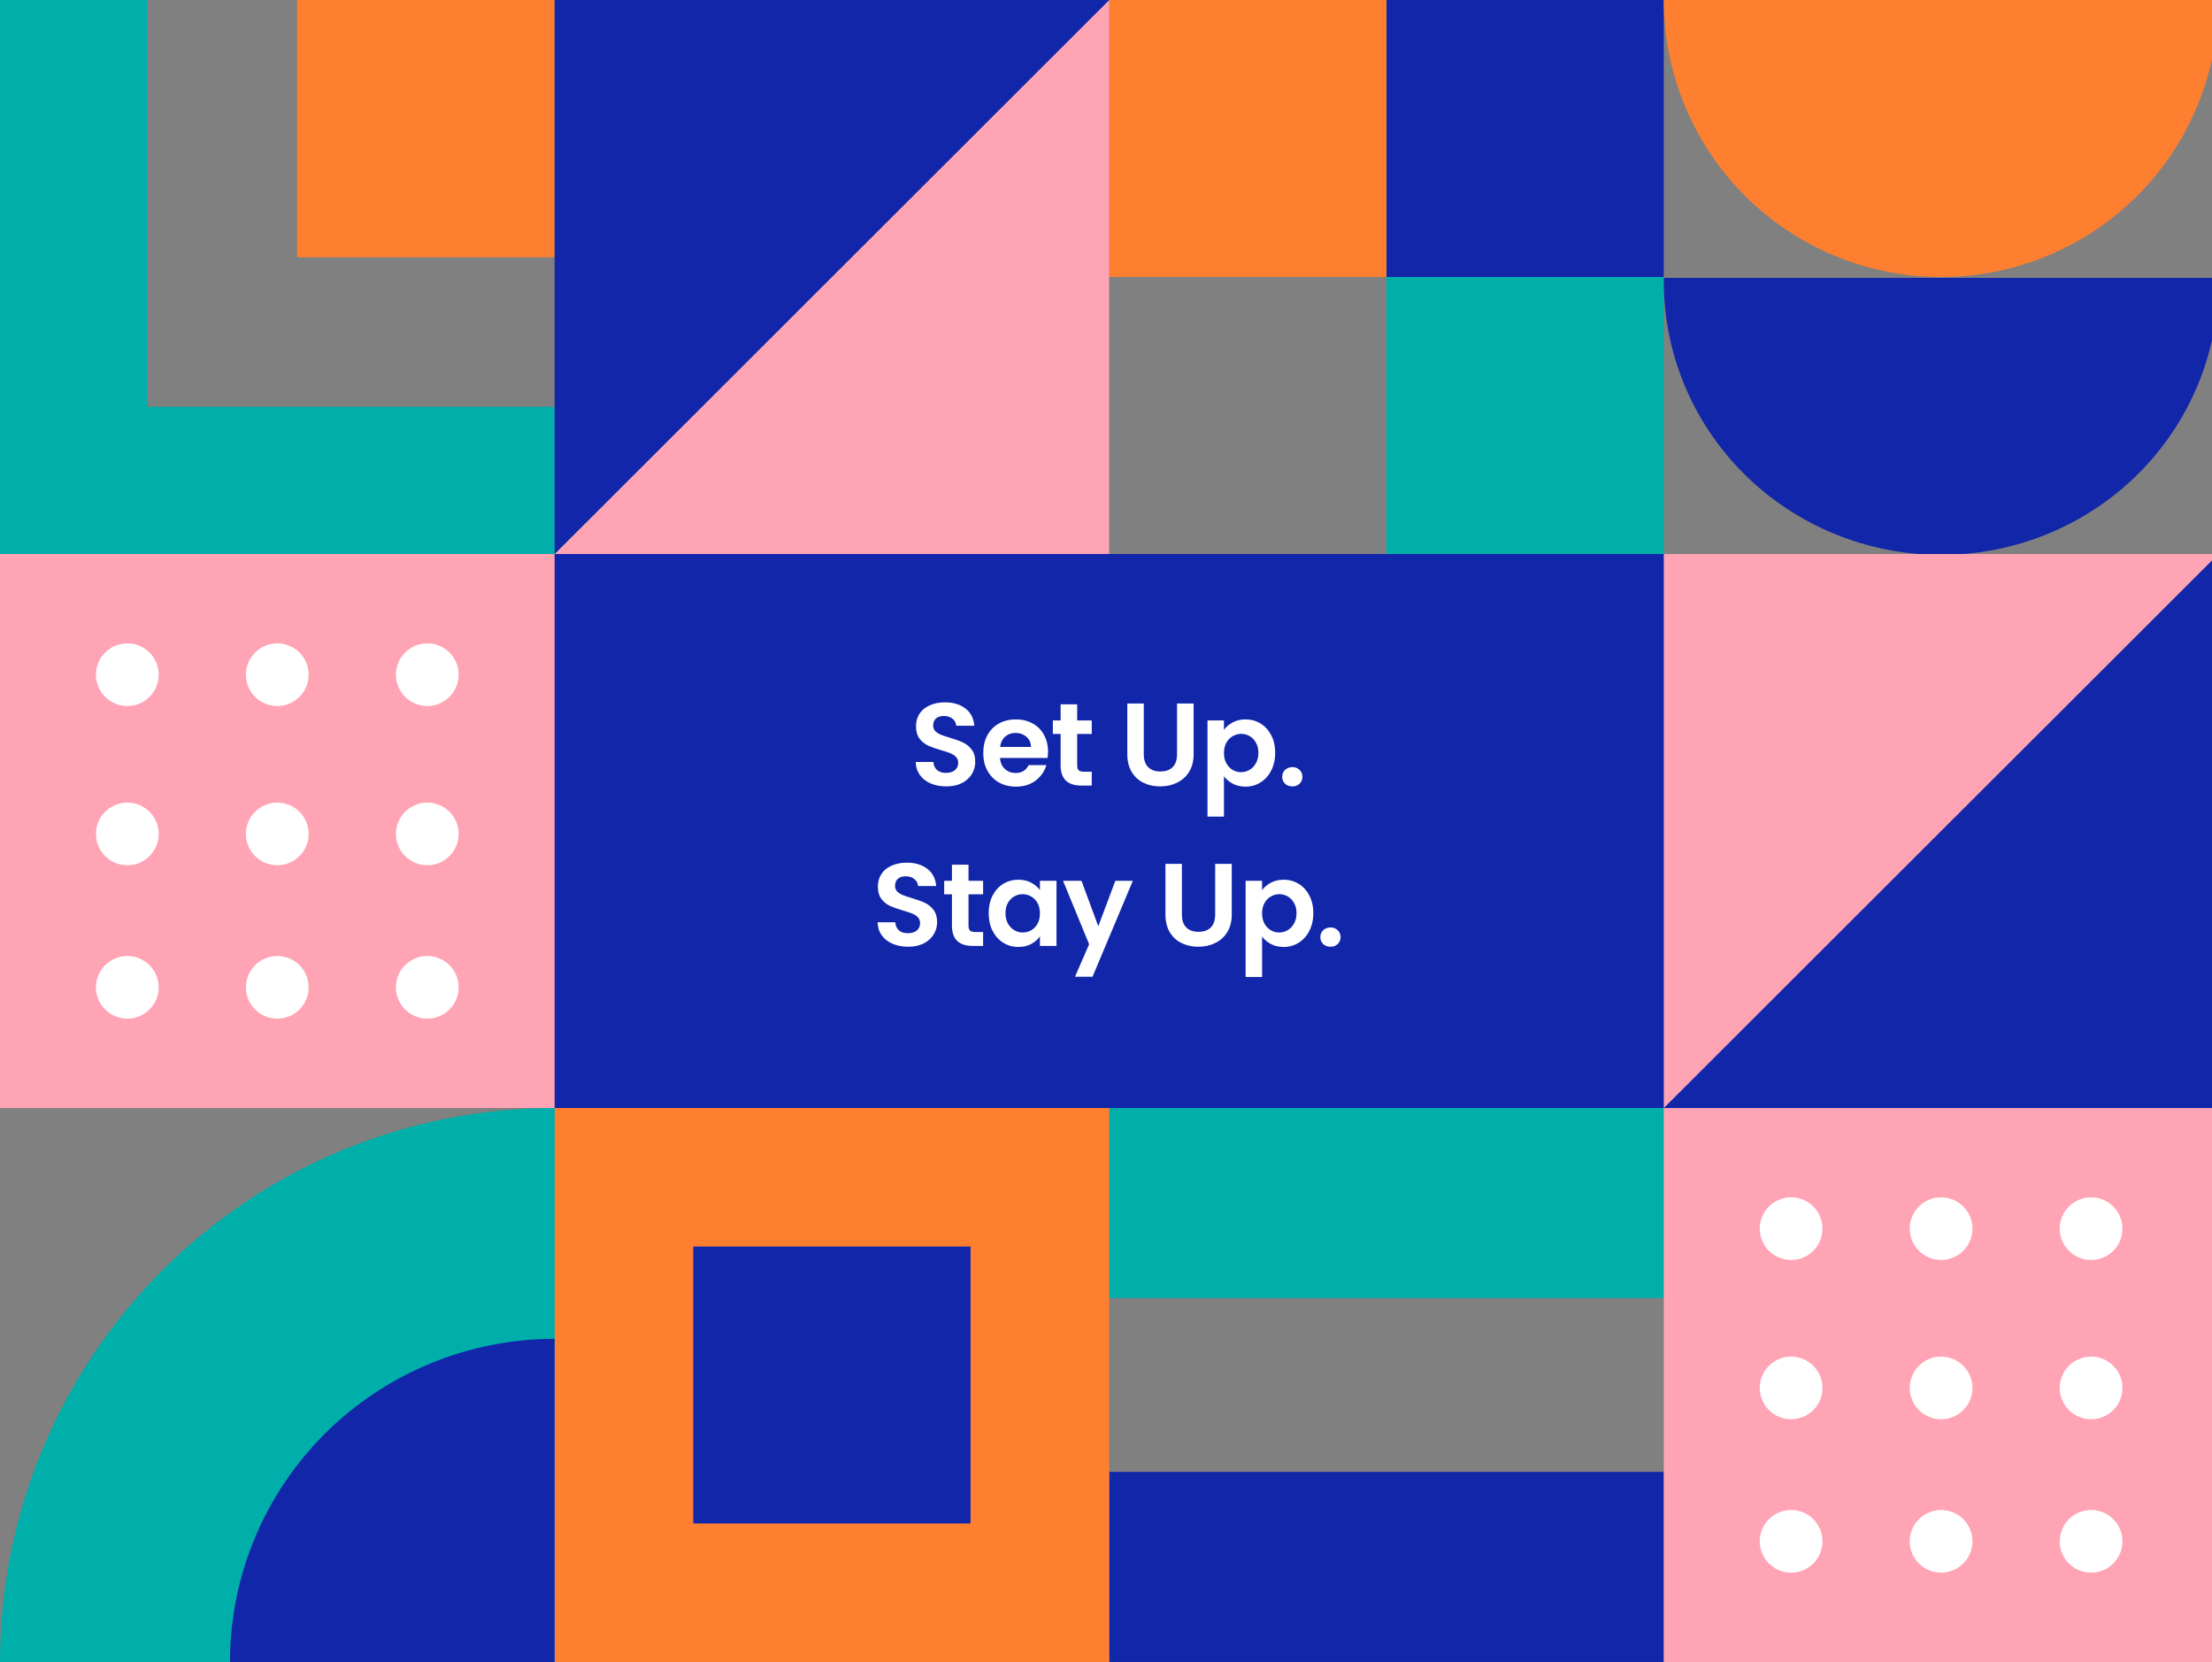 <svg width="414" height="311" viewBox="0 0 414 311" fill="none" xmlns="http://www.w3.org/2000/svg">
<rect x="0" y="0" width="414" height="311" fill="#808080" stroke="none"/>
<g clip-path="url(#clip0_481_1099)">
<path d="M311.4 275.424H207.6V310.992H311.4V275.424Z" fill="#1226AA"/>
<path d="M311.4 207.333H207.6V242.901H311.4V207.333Z" fill="#00AFAA"/>
<path d="M311.391 51.829H259.495V103.658H311.391V51.829Z" fill="#00AFAA"/>
<path d="M259.496 1.52588e-05H207.6V51.829H259.496V1.52588e-05Z" fill="#FF7F30"/>
<path d="M311.391 0H259.495V51.829H311.391V0Z" fill="#1226AA"/>
<path d="M311.4 -7.62939e-06H415.2C415.197 13.739 409.734 26.915 400.01 36.633C390.286 46.351 377.097 51.817 363.34 51.829C356.522 51.835 349.769 50.498 343.467 47.897C337.166 45.294 331.439 41.478 326.616 36.664C321.792 31.851 317.965 26.136 315.355 19.844C312.744 13.553 311.4 6.81 311.4 -7.62939e-06V-7.62939e-06Z" fill="#FF7F30"/>
<path d="M311.401 52H415.2C415.291 58.774 414.016 65.499 411.448 71.784C408.88 78.068 405.072 83.787 400.244 88.609C395.415 93.431 389.663 97.26 383.321 99.874C376.98 102.487 370.174 103.832 363.3 103.832C356.427 103.832 349.621 102.487 343.28 99.874C336.938 97.26 331.186 93.431 326.357 88.609C321.529 83.787 317.721 78.068 315.153 71.784C312.585 65.499 311.31 58.774 311.401 52Z" fill="#1226AA"/>
<path d="M415.2 207.333H311.4V311H415.2V207.333Z" fill="#FFA4B4"/>
<path d="M335.229 235.769C338.47 235.769 341.098 233.145 341.098 229.907C341.098 226.67 338.47 224.045 335.229 224.045C331.987 224.045 329.359 226.67 329.359 229.907C329.359 233.145 331.987 235.769 335.229 235.769Z" fill="white"/>
<path d="M363.296 235.769C366.537 235.769 369.165 233.145 369.165 229.907C369.165 226.67 366.537 224.045 363.296 224.045C360.054 224.045 357.426 226.67 357.426 229.907C357.426 233.145 360.054 235.769 363.296 235.769Z" fill="white"/>
<path d="M391.371 235.769C394.612 235.769 397.24 233.145 397.24 229.907C397.24 226.67 394.612 224.045 391.371 224.045C388.129 224.045 385.501 226.67 385.501 229.907C385.501 233.145 388.129 235.769 391.371 235.769Z" fill="white"/>
<path d="M335.229 265.573C338.47 265.573 341.098 262.949 341.098 259.711C341.098 256.474 338.47 253.85 335.229 253.85C331.987 253.85 329.359 256.474 329.359 259.711C329.359 262.949 331.987 265.573 335.229 265.573Z" fill="white"/>
<path d="M363.296 265.573C366.537 265.573 369.165 262.949 369.165 259.711C369.165 256.474 366.537 253.85 363.296 253.85C360.054 253.85 357.426 256.474 357.426 259.711C357.426 262.949 360.054 265.573 363.296 265.573Z" fill="white"/>
<path d="M391.371 265.573C394.612 265.573 397.24 262.949 397.24 259.711C397.24 256.474 394.612 253.85 391.371 253.85C388.129 253.85 385.501 256.474 385.501 259.711C385.501 262.949 388.129 265.573 391.371 265.573Z" fill="white"/>
<path d="M335.229 294.279C338.47 294.279 341.098 291.655 341.098 288.417C341.098 285.18 338.47 282.555 335.229 282.555C331.987 282.555 329.359 285.18 329.359 288.417C329.359 291.655 331.987 294.279 335.229 294.279Z" fill="white"/>
<path d="M363.296 294.279C366.537 294.279 369.165 291.655 369.165 288.417C369.165 285.18 366.537 282.555 363.296 282.555C360.054 282.555 357.426 285.18 357.426 288.417C357.426 291.655 360.054 294.279 363.296 294.279Z" fill="white"/>
<path d="M391.371 294.279C394.612 294.279 397.24 291.655 397.24 288.417C397.24 285.18 394.612 282.555 391.371 282.555C388.129 282.555 385.501 285.18 385.501 288.417C385.501 291.655 388.129 294.279 391.371 294.279Z" fill="white"/>
<path d="M103.8 76.114V103.667H0V0H27.589V76.114H103.8Z" fill="#00AFAA"/>
<path d="M103.8 -7.62939e-06H55.601V48.138H103.8V-7.62939e-06Z" fill="#FF7F30"/>
<path d="M207.6 207.333H103.8V311H207.6V207.333Z" fill="#FF7F30"/>
<path d="M181.644 233.248H129.748V285.077H181.644V233.248Z" fill="#1226AA"/>
<path d="M206.8 103.667H103V207.333H206.8V103.667Z" fill="#1226AA"/>
<path d="M308.8 103.667H205V207.333H308.8V103.667Z" fill="#1226AA"/>
<path d="M313.8 103.667H210V207.333H313.8V103.667Z" fill="#1226AA"/>
<path d="M103.8 103.667H0V207.333H103.8V103.667Z" fill="#FFA4B4"/>
<path d="M23.829 132.112C27.071 132.112 29.699 129.487 29.699 126.25C29.699 123.012 27.071 120.388 23.829 120.388C20.588 120.388 17.96 123.012 17.96 126.25C17.96 129.487 20.588 132.112 23.829 132.112Z" fill="white"/>
<path d="M51.896 132.112C55.137 132.112 57.765 129.487 57.765 126.25C57.765 123.012 55.137 120.388 51.896 120.388C48.654 120.388 46.026 123.012 46.026 126.25C46.026 129.487 48.654 132.112 51.896 132.112Z" fill="white"/>
<path d="M79.971 132.112C83.213 132.112 85.84 129.487 85.84 126.25C85.84 123.012 83.213 120.388 79.971 120.388C76.729 120.388 74.102 123.012 74.102 126.25C74.102 129.487 76.729 132.112 79.971 132.112Z" fill="white"/>
<path d="M23.829 161.907C27.071 161.907 29.699 159.282 29.699 156.045C29.699 152.807 27.071 150.183 23.829 150.183C20.588 150.183 17.96 152.807 17.96 156.045C17.96 159.282 20.588 161.907 23.829 161.907Z" fill="white"/>
<path d="M51.896 161.907C55.137 161.907 57.765 159.282 57.765 156.045C57.765 152.807 55.137 150.183 51.896 150.183C48.654 150.183 46.026 152.807 46.026 156.045C46.026 159.282 48.654 161.907 51.896 161.907Z" fill="white"/>
<path d="M79.971 161.907C83.213 161.907 85.84 159.282 85.84 156.045C85.84 152.807 83.213 150.183 79.971 150.183C76.729 150.183 74.102 152.807 74.102 156.045C74.102 159.282 76.729 161.907 79.971 161.907Z" fill="white"/>
<path d="M23.829 190.612C27.071 190.612 29.699 187.988 29.699 184.751C29.699 181.513 27.071 178.889 23.829 178.889C20.588 178.889 17.96 181.513 17.96 184.751C17.96 187.988 20.588 190.612 23.829 190.612Z" fill="white"/>
<path d="M51.896 190.612C55.137 190.612 57.765 187.988 57.765 184.751C57.765 181.513 55.137 178.889 51.896 178.889C48.654 178.889 46.026 181.513 46.026 184.751C46.026 187.988 48.654 190.612 51.896 190.612Z" fill="white"/>
<path d="M79.971 190.612C83.213 190.612 85.84 187.988 85.84 184.751C85.84 181.513 83.213 178.889 79.971 178.889C76.729 178.889 74.102 181.513 74.102 184.751C74.102 187.988 76.729 190.612 79.971 190.612Z" fill="white"/>
<path d="M103.8 207.333V311H0C0 297.386 2.685 283.906 7.901 271.328C13.118 258.751 20.764 247.323 30.402 237.697C49.869 218.255 76.27 207.333 103.8 207.333Z" fill="#00AFAA"/>
<path d="M103.8 250.523V310.995H43.042C43.042 294.961 49.442 279.584 60.836 268.244C72.23 256.905 87.684 250.531 103.8 250.523Z" fill="#1226AA"/>
<path d="M207.6 103.667H103.8L207.6 0V103.667Z" fill="#FFA4B4"/>
<path d="M103.8 -7.62939e-06H207.6L103.8 103.667V-7.62939e-06Z" fill="#1226AA"/>
<path d="M415.2 103.667H311.4V207.333H415.2V103.667Z" fill="#1226AA"/>
<path d="M311.4 103.667H415.2L311.4 207.333V103.667Z" fill="#FFA4B4"/>
<path d="M177.095 147.154C176.024 147.154 175.056 146.971 174.191 146.604C173.34 146.237 172.666 145.709 172.167 145.02C171.668 144.331 171.412 143.517 171.397 142.578H174.697C174.741 143.209 174.961 143.707 175.357 144.074C175.768 144.441 176.325 144.624 177.029 144.624C177.748 144.624 178.312 144.455 178.723 144.118C179.134 143.766 179.339 143.311 179.339 142.754C179.339 142.299 179.2 141.925 178.921 141.632C178.642 141.339 178.29 141.111 177.865 140.95C177.454 140.774 176.882 140.583 176.149 140.378C175.152 140.085 174.338 139.799 173.707 139.52C173.091 139.227 172.556 138.794 172.101 138.222C171.661 137.635 171.441 136.858 171.441 135.89C171.441 134.981 171.668 134.189 172.123 133.514C172.578 132.839 173.216 132.326 174.037 131.974C174.858 131.607 175.797 131.424 176.853 131.424C178.437 131.424 179.72 131.813 180.703 132.59C181.7 133.353 182.25 134.423 182.353 135.802H178.965C178.936 135.274 178.708 134.841 178.283 134.504C177.872 134.152 177.322 133.976 176.633 133.976C176.032 133.976 175.548 134.13 175.181 134.438C174.829 134.746 174.653 135.193 174.653 135.78C174.653 136.191 174.785 136.535 175.049 136.814C175.328 137.078 175.665 137.298 176.061 137.474C176.472 137.635 177.044 137.826 177.777 138.046C178.774 138.339 179.588 138.633 180.219 138.926C180.85 139.219 181.392 139.659 181.847 140.246C182.302 140.833 182.529 141.603 182.529 142.556C182.529 143.377 182.316 144.14 181.891 144.844C181.466 145.548 180.842 146.113 180.021 146.538C179.2 146.949 178.224 147.154 177.095 147.154ZM196.151 140.642C196.151 141.082 196.122 141.478 196.063 141.83H187.153C187.226 142.71 187.534 143.399 188.077 143.898C188.62 144.397 189.287 144.646 190.079 144.646C191.223 144.646 192.037 144.155 192.521 143.172H195.843C195.491 144.345 194.816 145.313 193.819 146.076C192.822 146.824 191.597 147.198 190.145 147.198C188.972 147.198 187.916 146.941 186.977 146.428C186.053 145.9 185.327 145.159 184.799 144.206C184.286 143.253 184.029 142.153 184.029 140.906C184.029 139.645 184.286 138.537 184.799 137.584C185.312 136.631 186.031 135.897 186.955 135.384C187.879 134.871 188.942 134.614 190.145 134.614C191.304 134.614 192.338 134.863 193.247 135.362C194.171 135.861 194.882 136.572 195.381 137.496C195.894 138.405 196.151 139.454 196.151 140.642ZM192.961 139.762C192.946 138.97 192.66 138.339 192.103 137.87C191.546 137.386 190.864 137.144 190.057 137.144C189.294 137.144 188.649 137.379 188.121 137.848C187.608 138.303 187.292 138.941 187.175 139.762H192.961ZM201.607 137.342V143.238C201.607 143.649 201.702 143.949 201.893 144.14C202.098 144.316 202.435 144.404 202.905 144.404H204.335V147H202.399C199.803 147 198.505 145.739 198.505 143.216V137.342H197.053V134.812H198.505V131.798H201.607V134.812H204.335V137.342H201.607ZM214.071 131.644V141.148C214.071 142.189 214.342 142.989 214.885 143.546C215.428 144.089 216.19 144.36 217.173 144.36C218.17 144.36 218.94 144.089 219.483 143.546C220.026 142.989 220.297 142.189 220.297 141.148V131.644H223.399V141.126C223.399 142.431 223.113 143.539 222.541 144.448C221.984 145.343 221.228 146.017 220.275 146.472C219.336 146.927 218.288 147.154 217.129 147.154C215.985 147.154 214.944 146.927 214.005 146.472C213.081 146.017 212.348 145.343 211.805 144.448C211.262 143.539 210.991 142.431 210.991 141.126V131.644H214.071ZM229.076 136.572C229.472 136.015 230.015 135.553 230.704 135.186C231.408 134.805 232.208 134.614 233.102 134.614C234.144 134.614 235.082 134.871 235.918 135.384C236.769 135.897 237.436 136.631 237.92 137.584C238.419 138.523 238.668 139.615 238.668 140.862C238.668 142.109 238.419 143.216 237.92 144.184C237.436 145.137 236.769 145.878 235.918 146.406C235.082 146.934 234.144 147.198 233.102 147.198C232.208 147.198 231.416 147.015 230.726 146.648C230.052 146.281 229.502 145.819 229.076 145.262V152.808H225.996V134.812H229.076V136.572ZM235.522 140.862C235.522 140.129 235.368 139.498 235.06 138.97C234.767 138.427 234.371 138.017 233.872 137.738C233.388 137.459 232.86 137.32 232.288 137.32C231.731 137.32 231.203 137.467 230.704 137.76C230.22 138.039 229.824 138.449 229.516 138.992C229.223 139.535 229.076 140.173 229.076 140.906C229.076 141.639 229.223 142.277 229.516 142.82C229.824 143.363 230.22 143.781 230.704 144.074C231.203 144.353 231.731 144.492 232.288 144.492C232.86 144.492 233.388 144.345 233.872 144.052C234.371 143.759 234.767 143.341 235.06 142.798C235.368 142.255 235.522 141.61 235.522 140.862ZM241.892 147.154C241.335 147.154 240.873 146.985 240.506 146.648C240.154 146.296 239.978 145.863 239.978 145.35C239.978 144.837 240.154 144.411 240.506 144.074C240.873 143.722 241.335 143.546 241.892 143.546C242.435 143.546 242.882 143.722 243.234 144.074C243.586 144.411 243.762 144.837 243.762 145.35C243.762 145.863 243.586 146.296 243.234 146.648C242.882 146.985 242.435 147.154 241.892 147.154ZM169.958 177.154C168.888 177.154 167.92 176.971 167.054 176.604C166.204 176.237 165.529 175.709 165.03 175.02C164.532 174.331 164.275 173.517 164.26 172.578H167.56C167.604 173.209 167.824 173.707 168.22 174.074C168.631 174.441 169.188 174.624 169.892 174.624C170.611 174.624 171.176 174.455 171.586 174.118C171.997 173.766 172.202 173.311 172.202 172.754C172.202 172.299 172.063 171.925 171.784 171.632C171.506 171.339 171.154 171.111 170.728 170.95C170.318 170.774 169.746 170.583 169.012 170.378C168.015 170.085 167.201 169.799 166.57 169.52C165.954 169.227 165.419 168.794 164.964 168.222C164.524 167.635 164.304 166.858 164.304 165.89C164.304 164.981 164.532 164.189 164.986 163.514C165.441 162.839 166.079 162.326 166.9 161.974C167.722 161.607 168.66 161.424 169.716 161.424C171.3 161.424 172.584 161.813 173.566 162.59C174.564 163.353 175.114 164.423 175.216 165.802H171.828C171.799 165.274 171.572 164.841 171.146 164.504C170.736 164.152 170.186 163.976 169.496 163.976C168.895 163.976 168.411 164.13 168.044 164.438C167.692 164.746 167.516 165.193 167.516 165.78C167.516 166.191 167.648 166.535 167.912 166.814C168.191 167.078 168.528 167.298 168.924 167.474C169.335 167.635 169.907 167.826 170.64 168.046C171.638 168.339 172.452 168.633 173.082 168.926C173.713 169.219 174.256 169.659 174.71 170.246C175.165 170.833 175.392 171.603 175.392 172.556C175.392 173.377 175.18 174.14 174.754 174.844C174.329 175.548 173.706 176.113 172.884 176.538C172.063 176.949 171.088 177.154 169.958 177.154ZM181.27 167.342V173.238C181.27 173.649 181.365 173.949 181.556 174.14C181.761 174.316 182.099 174.404 182.568 174.404H183.998V177H182.062C179.466 177 178.168 175.739 178.168 173.216V167.342H176.716V164.812H178.168V161.798H181.27V164.812H183.998V167.342H181.27ZM185.043 170.862C185.043 169.63 185.285 168.537 185.769 167.584C186.267 166.631 186.935 165.897 187.771 165.384C188.621 164.871 189.567 164.614 190.609 164.614C191.518 164.614 192.31 164.797 192.985 165.164C193.674 165.531 194.224 165.993 194.635 166.55V164.812H197.737V177H194.635V175.218C194.239 175.79 193.689 176.267 192.985 176.648C192.295 177.015 191.496 177.198 190.587 177.198C189.56 177.198 188.621 176.934 187.771 176.406C186.935 175.878 186.267 175.137 185.769 174.184C185.285 173.216 185.043 172.109 185.043 170.862ZM194.635 170.906C194.635 170.158 194.488 169.52 194.195 168.992C193.901 168.449 193.505 168.039 193.007 167.76C192.508 167.467 191.973 167.32 191.401 167.32C190.829 167.32 190.301 167.459 189.817 167.738C189.333 168.017 188.937 168.427 188.629 168.97C188.335 169.498 188.189 170.129 188.189 170.862C188.189 171.595 188.335 172.241 188.629 172.798C188.937 173.341 189.333 173.759 189.817 174.052C190.315 174.345 190.843 174.492 191.401 174.492C191.973 174.492 192.508 174.353 193.007 174.074C193.505 173.781 193.901 173.37 194.195 172.842C194.488 172.299 194.635 171.654 194.635 170.906ZM212.026 164.812L204.48 182.764H201.202L203.842 176.692L198.958 164.812H202.412L205.558 173.326L208.748 164.812H212.026ZM221.208 161.644V171.148C221.208 172.189 221.479 172.989 222.022 173.546C222.565 174.089 223.327 174.36 224.31 174.36C225.307 174.36 226.077 174.089 226.62 173.546C227.163 172.989 227.434 172.189 227.434 171.148V161.644H230.536V171.126C230.536 172.431 230.25 173.539 229.678 174.448C229.121 175.343 228.365 176.017 227.412 176.472C226.473 176.927 225.425 177.154 224.266 177.154C223.122 177.154 222.081 176.927 221.142 176.472C220.218 176.017 219.485 175.343 218.942 174.448C218.399 173.539 218.128 172.431 218.128 171.126V161.644H221.208ZM236.213 166.572C236.609 166.015 237.152 165.553 237.841 165.186C238.545 164.805 239.345 164.614 240.239 164.614C241.281 164.614 242.219 164.871 243.055 165.384C243.906 165.897 244.573 166.631 245.057 167.584C245.556 168.523 245.805 169.615 245.805 170.862C245.805 172.109 245.556 173.216 245.057 174.184C244.573 175.137 243.906 175.878 243.055 176.406C242.219 176.934 241.281 177.198 240.239 177.198C239.345 177.198 238.553 177.015 237.863 176.648C237.189 176.281 236.639 175.819 236.213 175.262V182.808H233.133V164.812H236.213V166.572ZM242.659 170.862C242.659 170.129 242.505 169.498 242.197 168.97C241.904 168.427 241.508 168.017 241.009 167.738C240.525 167.459 239.997 167.32 239.425 167.32C238.868 167.32 238.34 167.467 237.841 167.76C237.357 168.039 236.961 168.449 236.653 168.992C236.36 169.535 236.213 170.173 236.213 170.906C236.213 171.639 236.36 172.277 236.653 172.82C236.961 173.363 237.357 173.781 237.841 174.074C238.34 174.353 238.868 174.492 239.425 174.492C239.997 174.492 240.525 174.345 241.009 174.052C241.508 173.759 241.904 173.341 242.197 172.798C242.505 172.255 242.659 171.61 242.659 170.862ZM249.029 177.154C248.472 177.154 248.01 176.985 247.643 176.648C247.291 176.296 247.115 175.863 247.115 175.35C247.115 174.837 247.291 174.411 247.643 174.074C248.01 173.722 248.472 173.546 249.029 173.546C249.572 173.546 250.019 173.722 250.371 174.074C250.723 174.411 250.899 174.837 250.899 175.35C250.899 175.863 250.723 176.296 250.371 176.648C250.019 176.985 249.572 177.154 249.029 177.154Z" fill="white"/>
</g>
<defs>
<clipPath id="clip0_481_1099">
<rect width="519" height="311" fill="white"/>
</clipPath>
</defs>
</svg>
